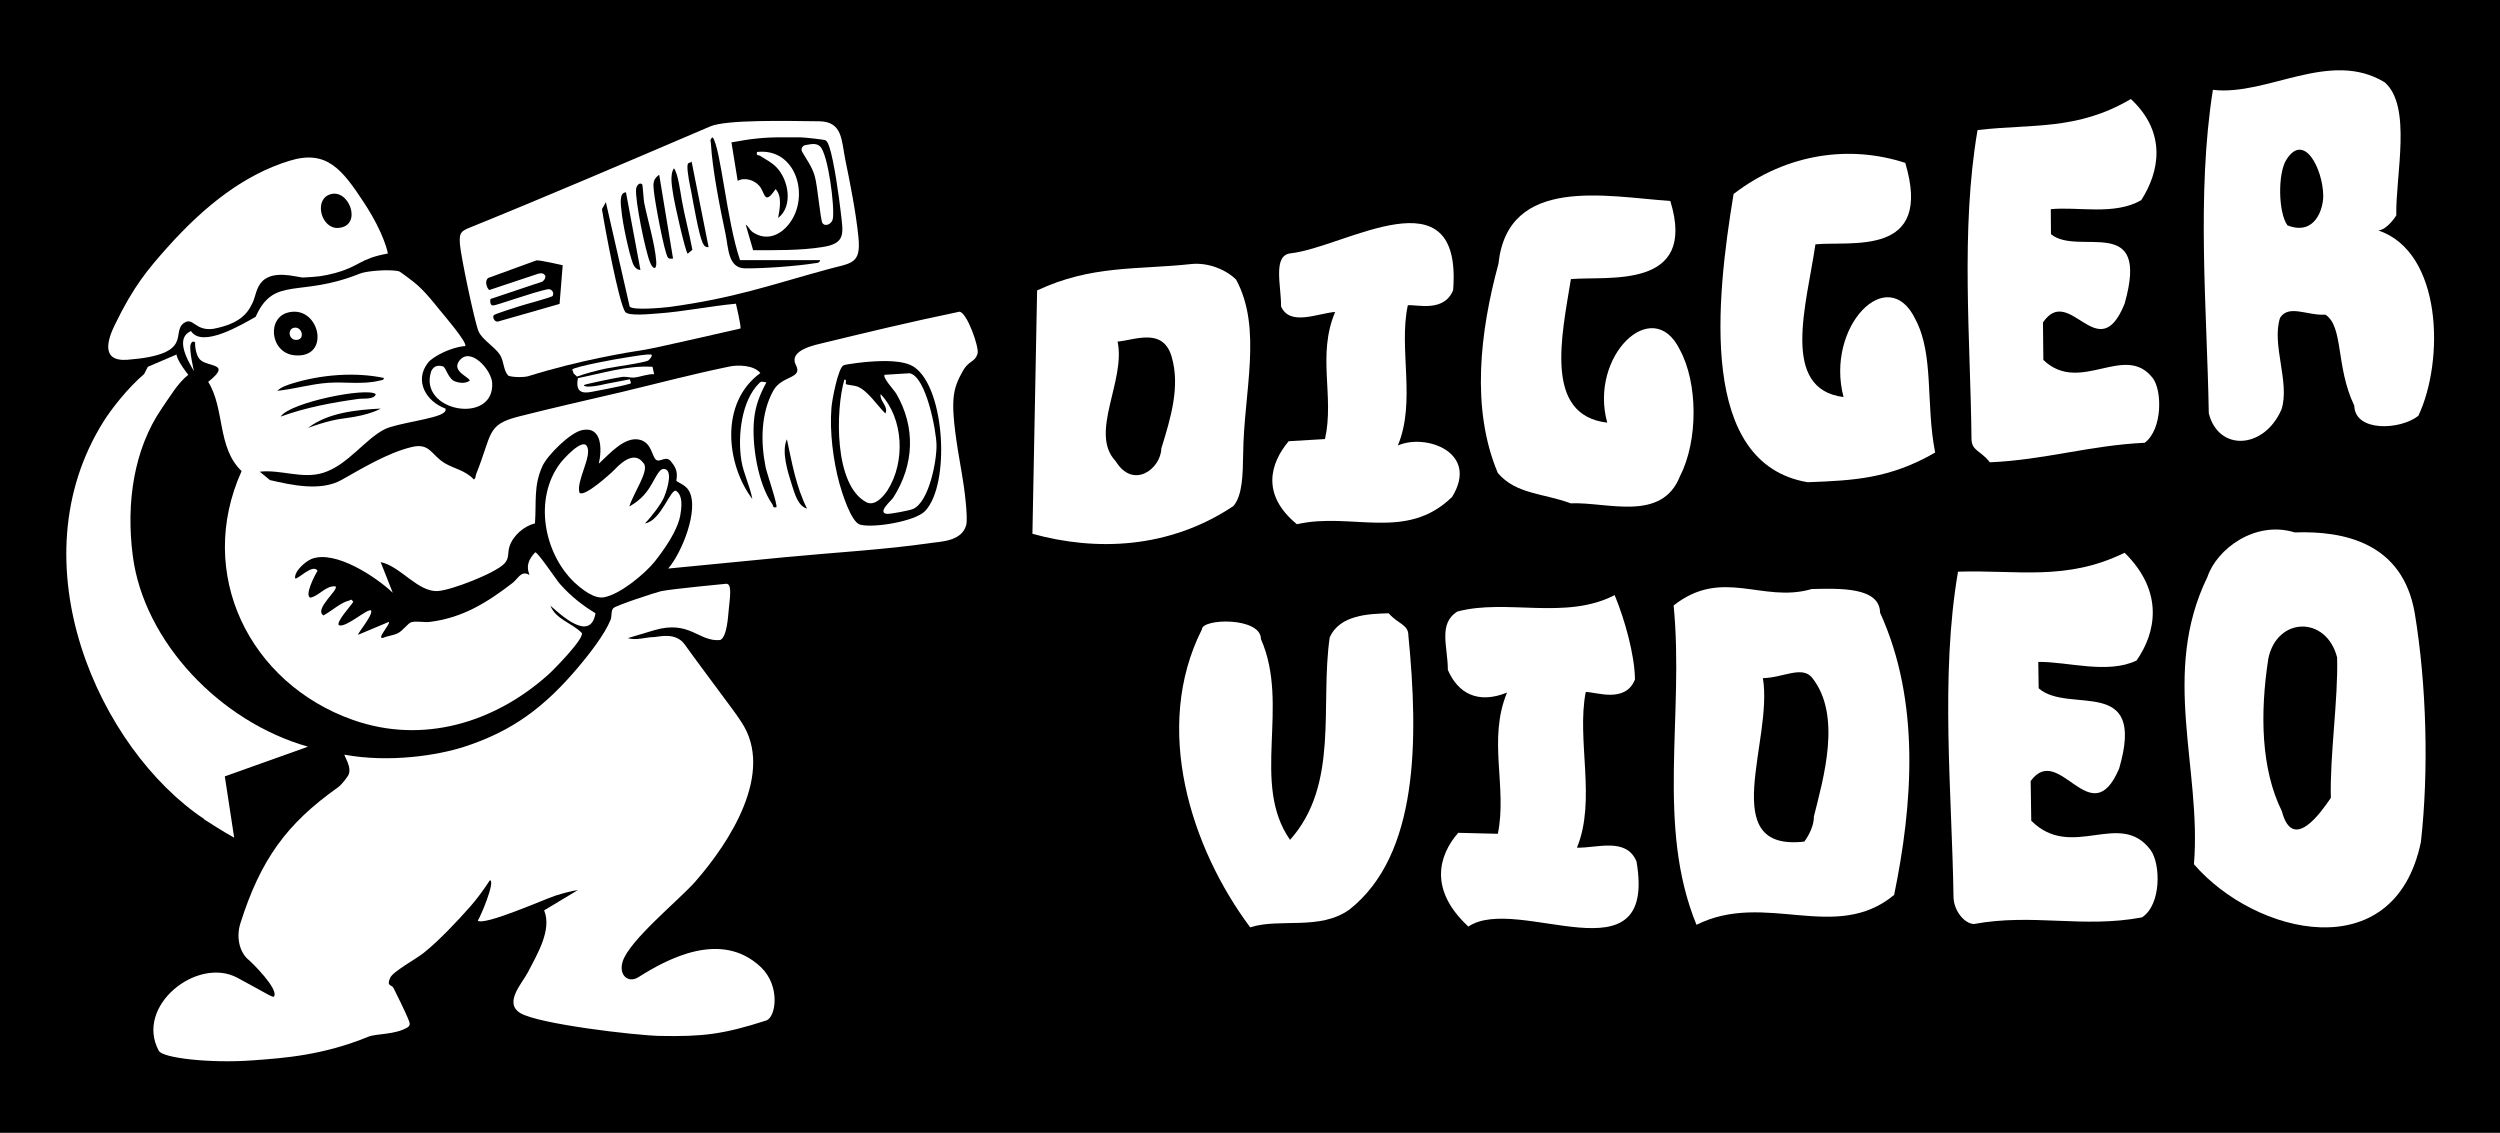 <svg height="580" width="1280" viewBox="0 0 1280 580" xmlns="http://www.w3.org/2000/svg" version="1.2"><style>.a{fill:#fff}</style><path d="m1280 0v590h-1280v-590z" fill-rule="evenodd"></path><path d="m636.5 232.5c0.3-31.7 10-64.2-3.6-89.3-4.6-4.7-13.8-9-23.1-8-27.7 3-50.8 0.4-78.8 13.5-0.8 39.8-1.6 84.7-2.4 124.6 32.5 9 69.9 7.8 102.9-14.2 4.7-5.5 4.8-16.1 5-26.6zm-41.9-2.9c-0.2 10.3-14.3 21.3-23.4 6.5-13.7-14.4 5.3-41.2 1-61.2 9.3-0.9 23.3-7.3 27.7 7.8 4.4 15.2-0.4 31.1-5.3 46.9z" class="a"></path><path d="m664 268.4c28.1-6.4 56 9 79.5-14 14.1-23-13.8-32.6-27.8-26.3 9.4-22.6 0.3-49.4 5.1-71.8 4.6-0.5 18.5 3.8 23.2-7.7 4.9-61.9-55.5-21.9-83.2-18.9-9.3 1-4.8 16.5-4.9 27.2 4.5 10.2 18.5 3.6 27.7 2.8-9.4 22.3-0.3 43.2-5.2 65.1-4.6 0.3-13.9 0.8-18.6 1.1-9.4 11.2-14.3 27.3 4.2 42.5z" class="a"></path><path d="m804.2 257.7c18.6-0.8 46.7 9.9 56-14 9.3-18.1 9.2-47.7-0.2-64.8-13.9-28.2-46.5 3.5-37.1 37.5-32.6-3.8-23.3-44.4-18.6-73.5 18.6-1.7 65 5.8 50.9-40-32.4-2.2-83.2-13.4-88 32.2-9.4 34.6-14.2 74.2-0.3 107.1 9.3 10.9 23.3 10.3 37.3 15.5z" class="a"></path><path d="m925.5 246.9c23.4-0.9 42-1.7 65.3-15.2-4.9-24.7-0.5-49.9-10-68-14.1-29.8-46.4 3.6-36.9 39.6-32.6-4.1-18.9-47.4-14.4-78.2 18.5-1.8 60.4 6.7 46-41.7-27.8-9.1-60.2-5.3-87.9 15.9-9 54.5-18.1 138.1 37.9 147.6z" class="a"></path><path d="m1018.8 236.7c28-1.2 51.3-8.7 79.3-10 9.2-7 8.9-26.7 4.2-33-14.3-18.7-37.2 8.7-56.1-9.4q-0.1-9.6-0.2-19.2c13.7-20.3 28.3 23.8 41.8-9.6 13.3-46.9-23.6-24-37.7-35.6l-0.1-12.8c13.9-1.4 32.5 3.3 46.3-4.6 9.1-14.1 13.5-34.3-5.3-51.8-27.6 16.3-50.8 12.6-78.5 15.9-8.8 51.4-3.6 107.6-3.1 158 0 6.3 4.7 6 9.4 12.1z" class="a"></path><path d="m1217.7 118c4.7-0.4 9.2-7.7 9.2-7.7-0.4-20.6 8.2-56-6-68.2-28.1-17-60.1 7.2-87.9 3.9-8.5 53.8-3 112.8-2.1 165.6 4.9 19.6 28.2 18.6 37.2-1.9 4.5-13.7-5.2-33.3-0.7-47 4.5-7 13.9-1 23.2-1.6 9.4 6.1 5.2 26.7 14.8 46.6 0.3 13.6 23.6 12.5 32.8 5.2 13.4-28.4 12.3-83.9-20.5-94.9zm-28.2-17.9c0.1 6.8-4.2 20.8-18.3 15.3-4.7-6.3-5.1-26.4-0.6-33.6 9.1-14.5 18.7 4.8 18.9 18.3z" class="a"></path><path d="m711 314c-10 0.3-25.1 0.7-30.2 12.4-5 34.8 5 75.3-20.3 103.6-20.2-28.9 0.1-68.7-14.9-102.8 0-11.4-30.2-10.6-30.2-5-25.5 50.5-5.6 112 24.7 152.6 15.2-4.9 35.6 1.8 50.8-9.1 35.5-28 35.4-87.1 30.2-140.2 0-5.9-5-5.7-10.1-11.5z" class="a"></path><path d="m826.7 304.7c-25.1 13-55.3 1.7-80.5 8.4-10 6.2-4.9 18-4.9 29.9 5.1 11.8 15.2 17.7 30.3 11.6-10 24.1 0.2 48.3-4.7 72.3-5.1-0.1-15.2-0.4-20.3-0.5-10.1 11.6-15.1 29.2 5.2 48 25.3-17 96.8 29.4 86.1-33.3-5.2-12.6-20.3-6.8-30.5-7.1 10-24.3-0.3-55.1 4.5-79.7 5.1-0.1 20.3 6 25.2-6.4-0.1-12.5-5.3-31-10.4-43.2z" class="a"></path><path d="m927.2 301.7c-25 7.1-45.4-11.3-70.3 8.3 5.5 56.5-9.1 112.7 11.7 163.5 35.3-17.6 71.1 9.6 101.2-15.3 9.4-45.8 13.7-98.7-7.2-144.5-0.2-13.1-20.3-12.5-35.4-12.1zm1.5 116.4c0.1 6.4-4.9 12.8-4.9 12.8-45.5 5.2-15.8-51.7-21.2-83.7 10.1-0.1 20.1-6.6 25.2-0.2 15.4 19.3 5.7 51.7 0.9 71.1z" class="a"></path><path d="m1087.8 283c-29.9 14.7-55.1 8.7-85.3 9.7-9.2 53.5-3.1 113.4-2.3 166.6 0.1 6.7 5.3 13.5 10.4 13.8 30.3-5.6 55.8 2.3 86.1-3.4 10-6.5 9.6-27.4 4.4-34.5-15.7-21-40.4 5.8-61.1-15q-0.2-10.2-0.3-20.3c14.7-20.3 30.8 27.7 45.3-6.4 14.1-48.4-25.8-27.5-41.2-41.1l-0.2-13.5c15.1-0.2 35.4 6.4 50.3-0.7 9.8-14 14.4-35-6.1-55.2z" class="a"></path><path d="m1174.9 272.6c-20.3-6.3-40 8.6-44.7 22.8-24.1 49.4-2.9 98.2-6.9 147.1 31.3 36.2 102.7 53.7 116.2-11.4 4.1-36.5 2.9-80.4-3.1-116.9-6.1-36.4-36.4-42.5-61.5-41.6zm18.5 135.9c-4.9 7.2-19.5 28.3-25.1 6.8-10.6-21.4-11.3-49.8-6.9-78.2 4.5-21.4 29.7-21.9 35.2-0.5 0.6 21.6-3.8 50.4-3.2 71.9z" class="a"></path><path d="m491.2 159.6c-27.3 5.7-46.1 10.3-69.3 15.9-4 1-18.4 3.6-14.4 11.4 3.7 7.1-7.1 5.2-11.5 13-6.5 11.6-6.6 26.5-4 39.3 0.6 3 6.3 19.5 5.5 20.5-2.1 0.4-1.4-0.6-2.1-1.6-7.4-10.5-10.6-30.8-9.3-43.4 0.7-7.3 3.1-13 6.3-18.9-1.5-0.3-2.7-0.7-3.5 0.2-9.4 9-11.3 27.6-9.3 39.9 1.1 6.7 4.4 12.9 5.6 19.6-13.3-17.6-16.9-49.2 4.1-64.5-3.3-4.1-11.5-4.3-16-3.3-20.2 4.2-35.3 8.3-55.8 13.2-20.4 4.8-32.8 7.5-52.1 12.4-16.4 4.2-13.3 8.8-21.6 29.4-0.5 1.3 0 2-1.2 2.8-4-4.5-10.2-5.6-14.8-8.3-7.2-4.3-7.6-10.8-17.5-8.2-12 3-24.9 10.8-35.4 16.7-10.6 6-25.5 2.7-36.7 0.1l-5.2-4.3c10.8-1.2 21.8 3.9 32.4 0.6 12.6-3.9 21.3-17.1 31.5-22.3 6-3.1 26.6-5.3 30.3-8.5 0.8-0.7 1.1-1 0.9-2.1-10.1-3.7-16-14.3-9.1-23.3 1.3-1.8 3.9-3.3 6-4.5 5.2-2.8 10.5-4.1 13.2-4.2 1.2-1.8-11.2-16.2-13-18.4-4.1-5.1-8.1-10.1-13.1-14.2-0.8-0.7-7-5.3-7.4-5.5-3.2-1.4-16.5-0.6-20.5 1-30.9 12.5-43.9 0.9-53.3 22.1-6.6 3.7-27.4 16.3-33.1 7.3-7.9 3.4-2.6 13.7 1.5 20.5 0 0-2.6-11-1.7-13.6 0.8-2.5 2.3-1.1 2.3-1.1-0.1 2.7 0.6 6.7 2.4 8.7 3.9 4.2 16.8 1.6 4.3 11.5 8.6 13.8 4.5 33.7 17.1 45.7-23.7 52.5 4 108.7 57 127.4 35.7 12.6 72.3 1.5 99.8-23 2.9-2.5 18.7-18.7 17.4-21.5-4.9-5.1-13.3-6.9-16.1-14 5.9 5.2 20.5 18.7 23.1 3.9-6.9-4.2-12.8-8.9-18.2-15-2.1-2.4-11.4-16.5-12.7-16.2-3.3 3.6-4.8 6.8-2.9 11.6-4.3-2.6-5.8 1.9-8.7 4.1-13 10-25.5 17.8-42.2 19.9-3 0.4-7.1-0.6-9.7 0.2-1.6 0.5-4.3 4.4-6.8 5.6-2.4 1.2-5.1 1.3-7.6 2.4-3.6 0.7 4-7.2 3-8.2l-15.7 6.6c-0.6-0.5 7.7-10.1 6.6-12.4-1.5-1.5-13 9.1-16.5 7.5-1.6-1.6 6.4-10.2 7.4-12-1.3-1.8-1.2-0.8-2.2-0.6-4.3 1-9.1 5.5-13.1 7.6-5-3.2 8-13.1 6.2-14.9-5.1-0.4-8.1 4.7-12.8 5.8-3.4-0.7 2.3-11.9 3.6-13.7-2.3-4.1-10.5 4.9-11.5 3.8-0.5-3.8 5.6-8.9 8.6-10 12.1-4.5 32.9 9.3 41.4 17.4l-6.2-15.7c10.2 2.1 19.1 15.5 29.3 14.8 6.9-0.4 29.3-9.1 34-14 2.8-3 1.5-5.3 2.7-8.9 1.8-5.5 7.4-10.4 13-11.7 0.8-10.7-0.8-19.2 3.8-29.3 2.6-5.7 14.3-17.3 20.4-18.5 10.3-2.1 10.1 10.1 8.5 17.2 5.4-4.9 13.5-14.6 21.5-12.1 5.6 1.8 5.7 8.4 7.8 10.1 2 1.6 5-2.4 7.6 0.8 2 2.5 3.7 4.8 2.8 9.8-0.1 0.8 4.6 2 6.4 5.2 5.5 9.4-3.6 31.9-10.6 39.9 20.7-2 36.2-3.5 59.7-5.8 24.9-2.4 51.8-3.9 74.8-7.3 4.6-0.7 15.9-0.7 18.1-9.2 1-3.9-1-19.5-2.2-26.1-6.3-35.7-5.5-41.8-0.1-51.7 3.5-6.9 6.5-5 8.1-9.9 1-3.2-5.5-21.4-9.3-21.5zm-347.5 53.7c4.7-7.3 44.4-15.2 48.7-11.5-0.8 2.9-6.2 2.1-8.6 2.4-13.7 1.9-27.2 4.4-40.1 9.1zm32.6 0.9c-8.3 0.9-18.6 4.9-18.6 4.9 10.1-7.8 24.8-9.3 37.2-9.9 0 0-5.4 3.4-18.6 5zm20.2-20.7c0.2 1.2-1.4 1.2-2.3 1.4-8.5 2.1-17.5 0.5-26.2 1.1-8.7 0.6-17.3 3.2-26 4.1 1.9-2 5.5-3.1 8.1-3.9 14.4-4.4 31.7-5.8 46.4-2.7zm-48.1-33.7c15.5-2.9 21.1 24 2.3 22.1-12.6-1.3-14.4-20-2.3-22.1zm257 88.3c-2.1-6.5-5.4-17-2.5-23.2 2.6 12.1 4.7 24.4 10.3 35.5-4.7-1.2-6.5-8.2-7.8-12.3zm68.2 13.6c-5.2 5.3-26.6 8.8-33.3 6.9-4.6-1.4-9.2-16.4-10.5-21-3.2-11.7-5.1-26.7-4.1-38.8 0.2-3.4 3.4-20.8 6.3-21.8 1.6-0.6 10.8-1.7 13.1-1.8 6.7-0.5 17.8-1 23.2 2.9 15.6 11 18.3 60.1 5.3 73.6z" class="a"></path><path d="m326.9 500.3c-5.1 3.3-10.3-0.9-8.1-8 3.5-10.9 28.3-31 37-40.7 18.1-20.6 40.9-56.2 23.8-81.9-3.3-5.1-6.3-8.8-10.6-14.7-5.3-7.2-13.2-17.7-18.4-25-4.8-6.7-13.6-3.8-16-3.8-3-0.1-9.2 1.9-13.1 0.5l13.7-4.1c18.1-5.2 22.5 6.1 33.5 5.1 3.6-1.4 4.1-12.7 4.4-15.4 0.6-6.4 1.9-13.7-1.4-13.4 0 0-27.6 2.6-33.3 3.8-2.3 0.5-23.2 7.3-24.4 8.7-1.3 1.5-0.6 4-1.4 6-3.1 7.6-11 17.6-16.2 23.8-17.4 20.7-34 33.2-58.9 41.2-13.7 4.4-38.2 8.2-61.1 4-0.4 0.6 4.1 6.5 1.9 10.6-0.7 1.1-3.1 4.6-5.5 6.3-25.8 18.3-39.4 36.6-49.8 69.7-2.2 7.3-0.2 15 4.6 18.7 1.4 1.2 15.2 14.7 12.7 18.5-0.5 0.8-3.5-1.4-18.8-9.6-20.6-11-52.6 14.5-40.2 37.4 2 3.8 26.8 6.5 48.1 4.9 16.5-1.2 35.9-2.6 59.2-12.1 4.2-1.7 13.6-0.9 20.1-4.8 2-1.3 0.7-3.1 0-5-1.7-4-5.2-11.1-7.2-15.1-0.9-1.9-3.8-0.7-1.7-5.3 1.4-3.2 13.4-9.7 17.1-12.7 7.5-5.9 17.6-16.6 24-23.9 3.6-4.1 6.9-8.7 9.9-13.3 3.1 0.2-5 19.2-6.2 20.7 3.6 2.6 33.9-10.9 39.7-12.8 3.8-1.2 7.7-2.3 11.6-2.9l-17.3 10.4c4.1 10-3.6 22.5-8.2 31.5-2.9 5.7-12.7 15.8-4 21.1 9.2 5.6 58.6 11.4 71.5 11.7 22 0.4 32.3-0.8 54.4-7.9 5-1.6 7.4-17.8-2.8-27.4-20.3-19.1-47.9-4.1-62.6 5.2z" class="a"></path><path d="m245 169.6c1.8 4.3 8.4 8 11 12.1 2.2 3.6 1.6 7.7 4.2 10.6 1.7 0.9 8.1 1 10.3 0.3 26.6-8.3 50.9-12.2 60-13.6 5.1-0.8 48.6-10.8 48.6-10.8 0.5-0.9-2.3-12.7-2.3-12.7-13.1 1.2-27 4.1-40.1 5-3.2 0.2-14.9 1.5-16.6-0.8-3.3-4.9-10.4-43-11.9-52.6l2-3.6 12.2 53.5c1.9 2 16.5 0.6 20.1 0.2 33.2-4.5 51.4-11.1 80.1-19 13.1-3.7 18.4-2.4 16.9-16.9-1.2-12.2-4.2-27.4-6.7-39.5-2-9.8-1.3-19.6-13.4-19.7-17.3-0.2-47.4-0.9-55.7 2.6-41.4 17.7-84.8 36.3-123.1 51.8-5 2-5.5 3-5.1 8.7 0.4 5.7 7.5 39.7 9.5 44.4zm155.7-99.3c2 0 6.9 0 8.8 0 1.8 0 12.6 1.1 13.3 1.6 0.9 0.7 1.4 2.1 1.8 3.2 2.4 7.2 5 25.7 5.9 33.8 1.2 10.6 2.7 15.8-9.5 17.6-11.2 1.8-24 1.6-35.4 1.6l-3.8-13.1c1.6 1.1 1.8 2.6 3.8 4 6.9 4.5 13.9 1.5 18.5-4.5 10.7-13.9 3.6-38.9-16.5-36.7-0.5 2.2 0.7 1.4 1.6 2 2.8 1.8 6 3.4 8.3 5.8 6.3 6.4 8.7 20 0.9 26 0.8-4.6 2.2-11.1-1.3-14.8-5.9 8.7-5.2 2.1-8.3-1.6-2.5-3-7.6-4.6-11.1-2.6l-3.2-19.7c10.3-1.9 16.4-2.6 26.2-2.6zm-35.8 0c4.2 5.8 7.1 42.6 14 62.9h41c-0.3 1.6-1.7 1.4-2.9 1.6-9.4 1.5-26.2 2.7-35.6 2.6-8.7-0.2-8.4-10.3-9.9-17.5-2.8-13.1-6.8-33.3-7.5-46.3-0.1-1.4-0.8-2.2 0.9-3.3zm-12.9 14.5c0.2-2 1.1-1 2.1-2.1l8.7 43.8c-1.6 0.3-2.5-0.9-3.1-2.3-1.9-4.1-4.7-20.1-5.7-25.6-0.7-3.4-2.3-10.9-2-13.9zm-7 1.3c2.2 2.5 3.5 13.3 4 15.9 1.5 8.6 3.9 17.3 5.5 25.9l-2.4 2c-1.2-0.9-6.8-26-7.3-29.5-0.6-4.2-2.1-10.9 0.3-14.3zm-7.5 3.3l7.1 43c-1-0.1-1.8 0.4-2.6-0.5-1.9-2.4-6.8-29.3-7.2-33.9-0.4-3.8-0.7-6.2 2.8-8.6zm-11.8 7.3c0.2-1.7 1.8-3.6 3.1-2.3 0.3 0.3 0.7 7.7 1 9.3 1.8 9 5.6 21.4 6.2 30.2 0.3 4.4-1.6 4.2-3.1 0.6-2.4-5.4-7.9-32.5-7.2-37.8zm-5.2 1.8l7.4 39.7c-1.8 0.1-3.3-1.8-3.8-3.1-2.1-5.5-5.4-21.1-5.9-27.2-0.3-2.6-1.4-9.5 2.3-9.4zm-70.5 43.8l24.7-9c2.2-0.1 13.4 2.5 13.4 2.5l-1.6 19.8c0 0-24.6 7.1-31.1 8.9-1.9 0.9-3.5-1.9-2.6-3.1 0.3-0.6 11.3-4 13.1-4.6 2.3-0.8 16.5-4.5 17.1-5.3q0 0 0-0.1c0.9-1.7-0.7-3.7-2.6-3.3-7.2 1.4-26.2 8.3-27.9 8.3-1.6 0-1.6-2-1.4-3.3 0 0 27-9.1 26.4-8.8 0 0 2-1.2 1.7-3.1-1-1.5-2-1.4-3.5-1.1l-25.2 8.4c-1.5-1.3-2.4-4.9-0.5-6.2z" class="a"></path><path d="m233 195.3c-3.5-1.2-4.7-7.3-6.2-7.7-2-0.6-4.5-0.7-6 2.4-7 20.8 32.4 27.7 31.2 6.1-0.3-6.6-11.2-19-16.9-11.3-4 5.4 5.4 8.3 5.4 10.1-2.6 1.9-6.1 0.9-7.5 0.4z" class="a"></path><path d="m299.1 197.1c0.9-0.5 17.2-3.9 19.3-4.1 2.4-0.3 4.6 0.5 6.3 0.3 3.2-0.3 6.8-1.9 10.2-1.7l-0.8-3.8c-13-0.8-25.6 3.3-38.2 5.8-1.3 6.9 1.8 8.1 7.2 7 5.7-1.2 13.8-2.5 19.3-4.1 1.1-0.3 0.5-0.5 0.1-2.3l-12 2.3c-10.4 2.5-12 1.1-11.4 0.6z" class="a"></path><path d="m332 184.5c0.6-0.5 1.9-1.9 1.7-2.8-0.7-0.9-12.6 1.3-14.7 1.6-3.1 0.4-25.2 4.5-26 5.9l0.7 2 1.7 1.6c4.8-1.7 9.8-3 14.8-4.1 3.7-0.8 20.2-3 21.8-4.2z" class="a"></path><path d="m450.9 201.8c-0.7 3.5 4.2 6.3 2.4 9.9-4.1-4-8.9-11.6-14.3-13.8-1.3-0.5-5.6-0.9-5.8-1.2-0.6-0.6 0.7-2.6-0.9-2.3-4.5 15.6-5.3 53.9 11.2 62.7 4.3 2.3 8.7-2.7 11-6.2 9.1-14.4 8.2-36.6-3.6-49.1z" class="a"></path><path d="m465.7 191.1l-12.8 0.8c-1.1 1.4 4.8 7.8 5.9 9.5 10.1 17.3 9.3 36.5-1.4 53.3-0.9 1.5-8.6 7.9-3.2 8.4 1.8 0.1 11.4-1.7 13.3-2.5 8.2-3.7 12.1-24.5 12-32.7-0.1-7.3-5.3-35.2-13.8-36.8z" class="a"></path><path d="m417.1 90c1.5 4.8 2.9 22.6 4 24.2 1.4 2.1 4.8 0.5 5.3-2.1 1.1-5.9-2.4-33.5-6.6-37.2-2.2-1.9-4.8-1-7.5-0.6-1.5 0.3-2.4 2-1.6 3.4 2.3 4.1 5 7.5 6.4 12.3z" class="a"></path><path d="m300.4 228.3c-2.5-3.8-11.9 6.7-13.5 8.8-13.7 18-8.6 46 7.2 61.1 3.7 3.4 10.1 8.6 15.2 7.6 8.2-1.5 20.9-12 26.1-18.5 8.5-10.8 12-18.4 12.9-23.4 1.5-8.3-0.1-11-2-12.5-2.8-2-7.7 15.3-16.1 16.6 3.5-3.6 8.6-10.3 9.9-13.7 2.1-5.2 4.3-14-0.2-14.2-2.9-0.2-4.8 6.4-8.8 11.7-3.9 5.1-8.9 7.5-8.9 7.5 2.4-7.4 10.1-18 7.5-21.9-1.1-1.2-4.8-7.8-14.9 2.9-1.9 2-15.7 14.5-18.1 12-1.9-6 6.9-19.2 3.7-24z" class="a"></path><path d="m104.5 419.5c2.8 1.8 9.8 6.3 15.4 9.4l-4.8-31.4 42.6-15.2c-45.2-12.8-84-53.9-89.7-97.6-3.6-27.5 0.7-54.9 14.7-75.4 4.1-5.9 8.4-13.3 13.7-17.4 0 0-5.8-7.2-6-10.4-4 1.7-14.6 6.3-14.7 6.3l-1.9 3.7c-8.7 7.4-17 18.3-20.6 24-45.8 72.6-2.3 168.1 51.4 203.9z" class="a"></path><path d="m151.2 174c5.3 0.5 3.7-7-0.6-6.2-3.4 0.6-2.9 5.8 0.6 6.2z" class="a"></path><path d="m65.3 184.2c34.8-2.7 21.8-14.1 29-18.9 4.6-3.1 5.5 4.2 14.7 3.1 12.2-2.3 17.3-6.8 20.2-13.1 1.7-3.3 1.8-8.1 5.3-11.5 5.8-5.4 16.3-2.2 20.4-1.7 7.8-0.4 10.3-0.6 17-2.4 12.6-3.5 12.2-7.3 26.7-9.9 0 0-1.5-9.6-12.2-26-11.3-17.2-19.2-27.3-38.1-21.5-22.6 6.9-42.9 22.3-62.8 44.6-9.4 10.6-17 19.3-26.8 39.6-3.3 6.8-7.6 18.8 6.6 17.7zm103.2-84.5c10.1-4.1 17.6 16.2 4.6 17-8.5 0.5-12.4-13.9-4.6-17z" class="a"></path></svg>